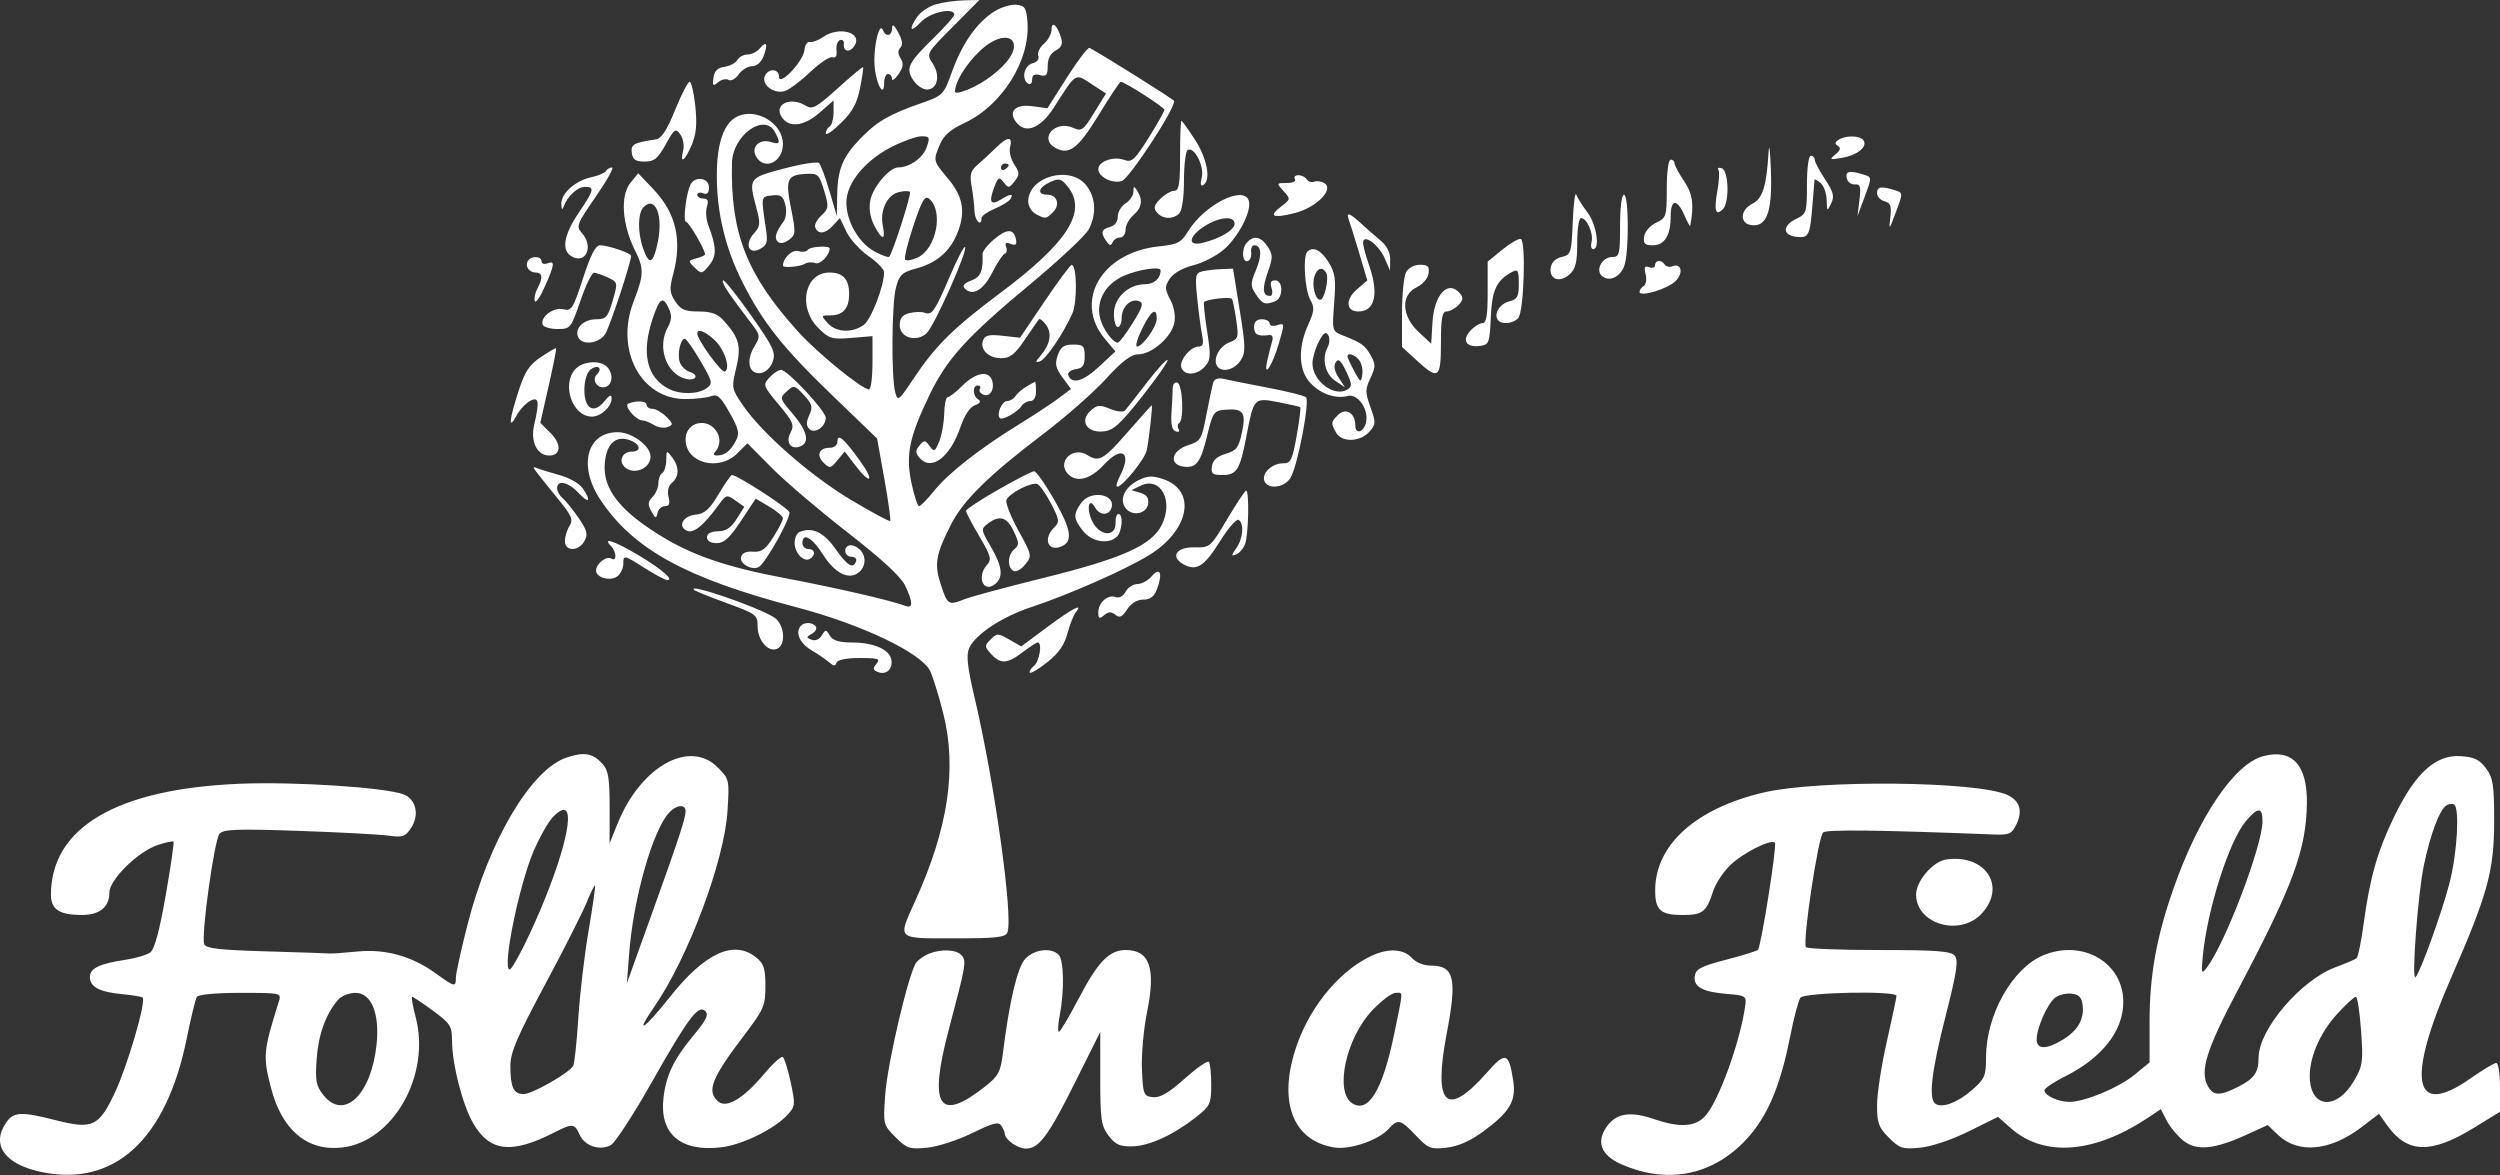 <svg width="600" height="282" viewBox="0 0 600 282" fill="none" xmlns="http://www.w3.org/2000/svg">
<rect x="0" y="0" width="600" height="282" fill="#333333" stroke="none"/>
<path fill-rule="evenodd" clip-rule="evenodd" d="M224.624 1.034C222.977 1.511 220.979 2.828 220.186 3.961C217.938 7.17 218.488 8.023 221.033 5.276C223.199 2.939 229.021 1.674 229.021 3.54C229.021 3.944 226.887 6.362 224.279 8.913C217.942 15.108 217.308 16.386 219.164 19.219C219.984 20.469 221.457 21.492 222.439 21.492C224.987 21.492 225.752 18.143 223.863 15.26C222.288 12.856 222.29 12.853 228.667 6.428L235.044 0L231.332 0.084C229.29 0.131 226.272 0.558 224.624 1.034ZM238.708 2.704C234.554 5.269 230.979 10.318 228.535 17.071C226.447 22.838 226.375 22.913 220.949 24.815C213.302 27.497 210.389 29.205 206.416 33.33C202.215 37.692 201.009 40.694 200.916 47.017L200.844 51.862L199.076 45.864C198.104 42.565 196.978 39.538 196.578 39.138C196.176 38.738 192.378 39.331 188.138 40.456C179.626 42.716 179.618 42.727 181.546 49.938C182.534 53.628 182.465 54.333 180.966 55.991C178.634 58.567 179.647 61.225 182.398 59.752C184.117 58.831 184.313 58.142 183.806 54.805C182.629 47.048 182.598 47.21 185.302 46.898C187.393 46.657 187.952 47.052 188.477 49.145C188.846 50.613 188.66 52.314 188.037 53.175C186.138 55.801 185.766 57.105 186.663 58.003C187.207 58.547 188.21 58.386 189.316 57.578C190.982 56.36 191.016 55.888 189.85 50.028C188.445 42.958 188.886 41.961 193.519 41.732C196.32 41.594 196.623 41.88 197.787 45.756C198.948 49.622 198.902 50.056 197.16 51.679C196.126 52.643 195.434 53.892 195.623 54.456C196.235 56.294 197.979 56.209 199.8 54.255L201.582 52.343L203.137 55.604C203.992 57.397 206.366 60.023 208.411 61.438C210.456 62.852 212.146 64.576 212.165 65.268C212.256 68.488 209.079 76.743 207.257 78.019C204.456 79.981 200.658 79.778 198.651 77.56C197.004 75.74 197.019 75.691 199.254 75.691C202.336 75.691 203.791 74.043 203.791 70.551C203.791 67.003 202.33 65.412 199.076 65.412C193.107 65.412 191.403 73.726 196.355 78.678C198.978 81.301 199.596 81.489 204.298 81.1L209.397 80.676V87.061C209.397 90.572 209.019 93.446 208.555 93.446C206.88 93.446 196.23 84.775 191.541 79.592C179.199 65.953 175.266 55.916 175.674 39.086C175.835 32.433 183.472 26.98 186.003 31.71C187.397 34.315 187.213 34.778 185.057 34.094C182.33 33.228 180.201 35.206 181.416 37.476C183.327 41.046 187.905 38.991 187.905 34.565C187.905 29.649 181.645 25.82 177.041 27.917C173.737 29.423 172.017 34.346 172.033 42.254C172.051 51.144 174.11 59.655 178.203 67.748C183.106 77.446 187.853 83.423 199.773 94.911L210.506 105.253L212.249 114.962C213.208 120.302 213.832 124.831 213.636 125.027C213.44 125.224 209.176 122.929 204.161 119.928C194.461 114.123 182.978 104.072 178.331 97.318C175.578 93.318 175.54 93.106 176.682 88.344C177.954 83.044 177.417 81.042 173.609 76.859C172.189 75.301 170.652 74.757 167.673 74.757C164.374 74.757 163.366 74.32 162.06 72.327C160.693 70.24 160.623 69.315 161.571 65.773C163.761 57.585 162.244 51.115 156.788 45.386L153.169 41.583L151.284 43.909C148.837 46.926 149.296 53.866 152.345 59.971C154.606 64.498 154.574 65.843 152.045 72.42C147.579 84.04 153.818 95.772 164.467 95.779C166.822 95.781 169.59 95.471 170.62 95.091C172.179 94.516 172.929 95.178 175.102 99.043C177.331 103.007 177.548 103.997 176.594 105.808C175.313 108.241 173.972 109.297 172.139 109.317C171.123 109.329 171.09 109.049 171.982 107.975C172.601 107.228 172.835 105.756 172.5 104.703C171.012 100.012 164.543 100.669 164.543 105.51C164.543 111.141 172.518 113.25 176.972 108.796L179.376 106.392L185.276 112.333C188.521 115.601 196.697 122.566 203.447 127.811C211.599 134.147 216.225 138.417 217.23 140.535C219.147 144.573 219.159 146.135 217.266 145.409C213.915 144.123 200.637 141.061 188.372 138.746C174.103 136.052 165.93 133.227 158.002 128.248C147.783 121.832 144.083 116.426 145.335 109.749C146.029 106.048 148.215 104.536 151.227 105.674C153.785 106.64 154.001 108.397 151.561 108.397C149.425 108.397 148.4 110.569 149.852 112.021C151.983 114.151 156.133 112.532 156.133 109.57C156.133 107.028 151.668 103.725 148.233 103.725C140.805 103.725 138.715 111.828 144.061 119.899C151.966 131.832 164.584 138.755 191.175 145.748C206.776 149.851 221.092 156.672 223.219 161.013C223.882 162.368 225.305 166.955 226.379 171.205C229.716 184.4 227.577 198.752 219.677 216.175C215.394 225.622 214.961 225.204 229.05 225.204C239.184 225.204 241.321 224.961 241.783 223.756C243.198 220.071 238.747 188.112 234 167.868C232.146 159.961 231.841 157.228 232.622 155.513C234.122 152.221 240.516 148.012 247.541 145.691C256.366 142.776 269.729 136.901 275.576 133.364C285.502 127.36 287.343 117.687 279.079 114.96C276.468 114.098 275.329 114.17 273.064 115.342C269.821 117.018 268.541 120.023 270.212 122.036C271.858 124.02 275.216 123.307 275.559 120.9C275.758 119.507 275.205 118.73 273.69 118.279L271.539 117.639L273.721 116.577C278.491 114.258 281.705 120.096 278.858 125.911C276.428 130.877 269.519 133.974 250.165 138.771C241.362 140.953 232.976 143.212 231.53 143.79C227.633 145.346 227.43 145.226 225.826 140.395C224.161 135.384 224.557 133.072 228.348 125.676C231.24 120.033 237.528 113.888 250.31 104.211C255.594 100.21 262.372 94.26 265.371 90.986C269.345 86.649 271.471 85.035 273.212 85.035C276.381 85.035 281.065 80.986 281.808 77.603C282.187 75.88 281.849 73.821 280.881 71.95C279.521 69.319 279.509 68.781 280.761 66.869C281.609 65.574 283.836 64.309 286.405 63.662C288.738 63.075 292.057 61.356 293.779 59.843C297.389 56.674 300.555 50.349 299.677 48.061C298.298 44.465 289.061 49.173 285.182 55.449C283.442 58.264 282.67 58.666 278.101 59.137C264.367 60.555 257.567 72.296 265.215 81.386L267.695 84.334L263.746 88.017C259.946 91.562 257.145 92.32 256.377 90.013C256.176 89.411 256.983 88.78 258.168 88.612C259.874 88.37 260.325 87.719 260.325 85.503C260.325 83.016 260.011 82.699 257.544 82.699C255.354 82.699 254.572 83.244 253.862 85.264C253.128 87.348 253.343 88.349 255.003 90.594L257.045 93.358L254.013 95.62C252.345 96.865 248.037 99.7 244.439 101.92C235.046 107.717 227.6 113.556 224.193 117.796C222.565 119.822 220.94 121.479 220.582 121.479C220.224 121.479 219.398 118.962 218.745 115.886C217.326 109.203 218.206 104.923 223.072 94.821C227.278 86.089 232.021 80.868 247.229 68.227C254.232 62.407 260.568 56.469 261.311 55.033C263.211 51.36 262.989 47.392 260.724 44.513C256.828 39.559 246.776 42.35 246.776 48.385C246.776 49.491 247.589 50.83 248.583 51.362C250.915 52.61 251.049 52.596 252.743 50.901C254.518 49.126 253.715 46.723 251.348 46.723C248.79 46.723 249.176 44.997 252.024 43.7C254.184 42.716 254.677 42.84 256.23 44.758C261.047 50.706 256.338 58.148 240.052 70.32C228.645 78.846 224.488 82.975 219.021 91.207C215.75 96.135 215.462 96.348 214.881 94.273C213.875 90.686 213.993 72.735 215.046 68.942C215.886 65.916 216.523 65.329 219.946 64.421C224.604 63.184 227.844 60.471 229.609 56.331C231.818 51.147 231.249 47.329 227.619 42.985C223.896 38.529 223.918 38.618 225.596 34.625C226.488 32.505 228.166 31.044 231.473 29.513C240.445 25.357 247.253 14.516 246.598 5.429C246.346 1.916 246.01 1.369 243.972 1.148C242.687 1.01 240.319 1.71 238.708 2.704ZM214.107 6.775C214.064 8.656 212.567 8.976 211.923 7.242C211.121 5.083 209.685 10.671 209.868 15.231C210.051 19.771 212.201 23.992 212.201 19.811C212.201 18.68 212.621 17.755 213.135 17.755C213.649 17.755 214.07 18.269 214.07 18.898C214.07 19.526 214.765 19.046 215.615 17.833C216.789 16.157 216.918 15.237 216.15 14.008C215.463 12.909 215.444 12.082 216.089 11.437C216.735 10.791 216.575 9.626 215.593 7.812C214.584 5.951 214.133 5.636 214.107 6.775ZM252.382 7.081C252.382 8.098 251.55 9.642 250.533 10.513C249.515 11.383 248.909 12.683 249.184 13.401C249.486 14.19 248.924 14.905 247.763 15.208C245.755 15.733 245.085 19.046 246.776 20.091C247.29 20.409 247.71 19.964 247.71 19.102C247.71 17.997 248.26 17.68 249.579 18.026C251.127 18.43 251.448 18.054 251.448 15.832C251.448 14.083 252.115 12.791 253.362 12.124C254.769 11.371 255.112 10.557 254.659 9.054C253.759 6.071 252.382 4.878 252.382 7.081ZM197.508 8.894C196.394 9.674 194.985 10.2 194.377 10.062C193.769 9.925 193.183 10.786 193.075 11.979C192.83 14.693 186.97 20.894 186.97 18.438C186.97 16.381 184.301 16.318 183.519 18.357C182.745 20.375 185.81 22.613 188.324 21.864C189.378 21.55 192.133 19.497 194.446 17.3C196.759 15.102 199.178 13.5 199.822 13.739C200.577 14.02 200.909 13.436 200.756 12.097C200.627 10.953 201.002 9.845 201.592 9.635C202.181 9.425 202.602 9.8 202.526 10.467C202.303 12.437 203.969 12.752 205.09 10.954C207.072 7.776 201.331 6.217 197.508 8.894ZM237.661 10.275C234.466 12.219 230.498 17.152 229.504 20.417C228.904 22.388 229.06 22.544 231.031 21.946C234.561 20.874 239.041 17.865 241.558 14.874C245.363 10.352 242.701 7.21 237.661 10.275ZM182.317 11.658C181.666 12.441 180.367 13.082 179.427 13.082C178.487 13.082 177.383 13.673 176.972 14.394C176.561 15.116 175.173 15.851 173.888 16.03C172.236 16.259 171.458 17.024 171.229 18.644C170.949 20.622 171.103 20.771 172.356 19.732C173.154 19.07 174.279 18.82 174.856 19.177C175.434 19.534 176.527 18.94 177.287 17.856C178.045 16.773 179.494 15.886 180.505 15.886C181.633 15.886 182.707 14.932 183.282 13.42C184.398 10.485 183.958 9.681 182.317 11.658ZM256.097 18.547L251.38 25.978L247.693 25.484C243.582 24.932 241.826 26.85 244.022 29.494C246.278 32.213 249.81 30.72 253.008 25.698C258.344 17.32 257.963 17.557 261.948 20.159L265.44 22.439L262.596 27.061C259.999 31.281 259.564 31.598 257.587 30.697C253.226 28.71 249.199 33.305 253.352 35.528C256.633 37.285 258.777 35.629 263.743 27.503C266.391 23.169 268.745 19.624 268.973 19.624C269.888 19.624 279.43 25.741 279.455 26.344C279.469 26.7 277.767 29.726 275.671 33.069C272.326 38.402 271.613 39.052 269.831 38.381C267.287 37.423 263.596 38.728 263.596 40.586C263.596 42.456 266.958 44.164 269.223 43.446C271.088 42.853 282.475 25.359 281.754 24.193C281.447 23.696 265.254 13.54 261.505 11.494C261.125 11.286 258.692 14.461 256.097 18.547ZM201.049 21.192C195.971 25.787 194.954 26.348 193.428 25.396C189.469 22.922 185.253 25.306 187.915 28.513C189.749 30.724 193.179 30.138 196.749 27.002L200.053 24.102V26.947C200.053 28.512 199.632 30.052 199.118 30.37C198.604 30.688 198.184 31.429 198.184 32.016C198.184 32.604 199.817 31.49 201.815 29.54C204.579 26.84 205.674 24.844 206.402 21.174C206.929 18.522 207.257 16.248 207.134 16.121C207.01 15.993 204.272 18.275 201.049 21.192ZM162.021 26.398C160.088 31.175 158.748 33.251 157.473 33.442C152.042 34.256 151.341 34.649 151.634 36.71C151.863 38.318 152.55 38.78 154.713 38.78C157.038 38.78 157.873 38.101 159.765 34.671C161.849 30.894 162.132 30.699 163.267 32.253C163.947 33.182 164.257 34.926 163.955 36.128C163.105 39.511 164.351 38.708 166.001 34.809C167.103 32.202 167.327 29.807 166.873 25.464C166.538 22.252 165.926 19.624 165.513 19.624C165.099 19.624 163.528 22.672 162.021 26.398ZM283.219 37.378C283.219 44.231 282.96 45.788 281.818 45.788C281.047 45.788 279.547 46.657 278.485 47.72C276.949 49.255 276.781 49.926 277.665 50.99C279.019 52.622 281.517 52.724 283.033 51.208C283.698 50.543 284.154 47.338 284.154 43.321C284.154 39.599 284.556 36.306 285.047 36.002C286.589 35.049 289.092 39.93 288.424 42.59C288.03 44.16 288.158 44.8 288.789 44.41C290.687 43.236 289.744 38.08 286.8 33.538C285.171 31.024 283.7 28.968 283.53 28.968C283.359 28.968 283.219 32.753 283.219 37.378ZM214.295 35.105C208.435 38.025 204.092 42.766 203.271 47.14C202.421 51.675 205.591 58.036 209.844 60.327C211.614 61.28 213.216 61.867 213.407 61.633C214.33 60.494 218.806 46.475 218.382 46.051C218.114 45.783 216.895 45.815 215.675 46.121C212.886 46.821 211.139 50.528 211.873 54.194C212.598 57.821 211.714 57.775 209.806 54.085C208.829 52.196 208.499 50.093 208.87 48.116C209.471 44.911 213.456 40.182 215.554 40.182C218.269 40.182 221.503 37.908 222.384 35.38C223.231 32.954 223.123 32.706 221.213 32.706C220.056 32.706 216.942 33.785 214.295 35.105ZM239.122 35.376C237.739 36.733 235.7 38.623 234.592 39.572C232.939 40.988 232.686 41.914 233.188 44.712C233.524 46.589 233.836 49.28 233.88 50.694C233.953 52.999 235.562 54.576 235.562 52.342C235.562 51.835 236.983 50.827 238.719 50.101C240.455 49.376 242.161 48.319 242.512 47.753C243.342 46.409 242.52 46.446 240.264 47.855C237.786 49.403 237.258 48.546 238.562 45.093C239.55 42.472 239.78 42.339 240.881 43.753C242.016 45.209 242.203 45.192 243.5 43.514C244.743 41.906 244.734 41.458 243.416 39.447C242.601 38.204 242.144 36.39 242.399 35.415C243.114 32.677 241.884 32.662 239.122 35.376ZM424.462 36.444C423.978 44.662 423.042 47.666 420.584 48.887C417.638 50.352 417.451 53.618 420.292 54.022C424.034 54.554 425.37 50.874 425.02 40.991C424.849 36.178 424.599 34.131 424.462 36.444ZM441.276 33.538C440.342 34.13 440.295 34.518 441.099 35.015C441.87 35.492 441.695 36.092 440.498 37.068C438.951 38.329 439.086 38.4 442.065 37.891C445.728 37.267 448.225 35.272 447.272 33.73C446.52 32.514 443.067 32.404 441.276 33.538ZM433.667 44.335C433.667 51.005 433.56 51.345 431.097 52.525C427.758 54.126 427.761 56.447 431.103 56.831C434.122 57.178 434.407 56.609 435 49.059C435.243 45.975 435.463 43.295 435.489 43.105C435.514 42.913 436.166 43.279 436.937 43.919C437.708 44.559 438.367 46.398 438.403 48.005C438.462 50.773 438.519 50.817 439.472 48.842C440.301 47.123 440.044 46.099 438.007 43.021C436.648 40.968 435.536 38.858 435.536 38.332C435.536 37.808 435.115 37.378 434.601 37.378C434.062 37.378 433.667 40.32 433.667 44.335ZM400.026 45.27C400.026 51.94 399.92 52.278 397.457 53.456C396.006 54.148 394.757 55.596 394.588 56.777C394.347 58.474 394.739 58.871 396.658 58.871C399.502 58.871 400.961 56.516 400.961 51.924C400.961 47.767 402.501 47.628 404.24 51.629C404.966 53.3 405.6 54.455 405.65 54.199C406.616 49.207 406.248 46.513 404.182 43.468C402.924 41.615 401.895 39.697 401.895 39.206C401.895 38.715 401.475 38.313 400.961 38.313C400.422 38.313 400.026 41.254 400.026 45.27ZM240.234 40.237C240.234 40.781 240.655 40.967 241.169 40.649C241.683 40.331 242.103 39.886 242.103 39.659C242.103 39.432 241.683 39.247 241.169 39.247C240.655 39.247 240.234 39.693 240.234 40.237ZM145.432 41.044C145.139 41.519 143.537 42.194 141.873 42.547C138.064 43.352 134.618 46.454 134.715 48.988C134.766 50.34 134.945 50.503 135.303 49.526C136.21 47.062 138.615 44.854 140.392 44.854C142.772 44.854 142.595 45.57 138.846 51.137C135.216 56.528 134.675 60.192 137.301 61.597C140.697 63.415 142.498 59.07 139.651 55.925C138.216 54.339 138.424 53.797 142.978 47.208C145.65 43.343 147.414 40.182 146.9 40.182C146.385 40.182 145.724 40.569 145.432 41.044ZM412.428 40.769C412.71 41.226 412.596 43.485 412.174 45.788C411.308 50.524 411.737 51.966 413.489 50.214C415.114 48.589 414.898 40.933 413.213 40.371C412.499 40.134 412.145 40.312 412.428 40.769ZM443.212 42.751C443.398 43.65 444.267 44.329 445.144 44.258C446.478 44.15 446.661 44.76 446.268 47.995L445.799 51.862L447.534 47.19C449.266 42.529 449.265 42.516 447.309 41.91C443.88 40.848 442.862 41.057 443.212 42.751ZM310.786 42.985C311.117 43.52 310.28 43.919 308.827 43.919C306.319 43.919 306.311 43.941 308.047 45.86C309.774 47.767 309.765 47.829 307.505 49.534C304.319 51.937 305.411 52.477 310.746 51.134C315.899 49.836 320.258 45.443 317.862 43.961C317.147 43.52 316.041 43.358 315.404 43.603C314.767 43.846 313.968 43.598 313.628 43.048C313.289 42.5 312.381 42.05 311.61 42.05C310.839 42.05 310.468 42.471 310.786 42.985ZM165.822 44.118C164.739 45.871 163.81 53.264 164.672 53.264C165.33 53.264 169.216 59.932 169.216 61.061C169.216 61.278 168.272 61.703 167.119 62.005C165.098 62.533 165.083 62.613 166.711 64.216C168.334 65.812 168.475 65.79 170.204 63.68C172.043 61.438 171.998 59.357 169.989 54.034C169.471 52.658 169.323 50.661 169.661 49.595C170.104 48.197 169.868 47.657 168.811 47.657C168.006 47.657 167.347 47.25 167.347 46.752C167.347 46.255 167.978 46.089 168.749 46.385C169.721 46.758 170.15 46.32 170.15 44.954C170.15 42.764 167.031 42.163 165.822 44.118ZM272.02 46.014C272.012 46.909 271.165 48.166 270.137 48.809C269.109 49.45 268.268 50.877 268.268 51.978C268.268 53.195 267.535 54.172 266.399 54.469C264.305 55.017 264.094 55.878 265.55 57.936C266.296 58.991 266.659 59.049 267.015 58.17C267.276 57.528 268.085 57.002 268.813 57.002C269.542 57.002 270.137 56.157 270.137 55.124C270.137 54.091 270.978 52.526 272.006 51.645C274.043 49.901 274.351 47.971 272.94 45.788C272.166 44.589 272.032 44.621 272.02 46.014ZM450.487 46.343C450.487 47.162 451.295 48.043 452.283 48.302C453.743 48.683 454.002 49.408 453.674 52.186C453.297 55.376 453.385 55.293 455.008 50.928C456.741 46.266 456.741 46.255 454.785 45.648C451.49 44.627 450.487 44.789 450.487 46.343ZM377.461 53.225C377.147 60.77 377.027 61.153 374.796 61.673C373.318 62.018 372.351 62.977 372.161 64.286C371.759 67.062 374.366 67.959 376.7 65.847C378.155 64.531 378.534 62.964 378.534 58.259C378.534 54.997 378.939 52.33 379.436 52.33C380.833 52.33 382.493 56.055 381.976 58.032C381.721 59.007 381.893 59.805 382.36 59.805C384.066 59.805 383.154 53.839 381.016 51.016C379.81 49.425 378.592 47.494 378.308 46.723C378.024 45.952 377.642 48.878 377.461 53.225ZM219.203 54.218C217.815 58.384 216.932 62.044 217.24 62.352C217.548 62.66 218.875 62.423 220.188 61.824C224.729 59.755 226.529 50.63 222.977 47.682C221.972 46.848 221.228 48.139 219.203 54.218ZM388.813 54.199C388.813 61.007 388.649 61.674 386.977 61.674C384.503 61.674 382.799 64.845 384.509 66.264C386.251 67.71 388.784 66.545 389.819 63.822C390.991 60.738 390.933 46.723 389.747 46.723C389.203 46.723 388.813 49.837 388.813 54.199ZM154.463 49.702C153.052 51.112 153.002 55.782 154.356 59.666C155.773 63.729 156.758 63.352 157.828 58.336C159.226 51.778 157.308 46.856 154.463 49.702ZM323.693 52.677C323.964 53.383 325.079 56.961 326.172 60.629L328.157 67.298L325.623 69.479C322.84 71.871 323.04 74.757 325.989 74.757C330.027 74.757 330.995 70.501 328.541 63.543C327.77 61.358 327.139 58.977 327.139 58.253C327.139 55.979 330.878 58.67 332.318 61.981L333.607 64.945L333.644 62.304C333.668 60.562 332.845 58.973 331.223 57.632C329.872 56.514 327.75 54.654 326.508 53.498C323.932 51.098 322.98 50.821 323.693 52.677ZM289.06 54.306C285.213 56.77 284.931 59.168 288.593 58.29C292.762 57.291 296.302 55.186 296.302 53.707C296.302 51.717 292.628 52.02 289.06 54.306ZM238.586 57.427C237.037 58.731 235.788 60.325 235.813 60.969C235.968 65.101 235.383 66.46 233.074 67.339C231.326 68.003 230.88 68.579 231.573 69.272C233.437 71.136 236.031 69.612 238.148 65.412C239.312 63.099 240.656 61.074 241.132 60.913C241.608 60.751 241.765 60.011 241.479 59.267C241.106 58.295 241.411 58.088 242.561 58.53C243.761 58.989 244.08 58.719 243.833 57.449C243.327 54.838 241.672 54.83 238.586 57.427ZM299.143 58.359C297.849 59.917 298.202 63.309 299.585 62.609C300.092 62.352 300.407 61.406 300.284 60.506C300.162 59.607 300.49 58.871 301.014 58.871C302.756 58.871 302.919 61.264 301.421 64.849C300.073 68.075 300.072 68.593 301.413 70.64C302.962 73.004 303.627 73.246 306.037 72.32C307.994 71.57 308.005 67.281 306.051 67.281C305.011 67.281 304.759 67.824 305.179 69.15C305.505 70.178 305.348 71.019 304.83 71.019C303.033 71.019 302.863 69.328 304.261 65.363C305.518 61.801 305.516 61.146 304.233 59.19C302.595 56.69 300.774 56.393 299.143 58.359ZM360.546 59.929L357.041 62.79V70.175C357.041 75.738 356.731 77.56 355.785 77.56C355.093 77.56 353.758 78.411 352.817 79.451C350.753 81.732 351.972 83.482 355.299 83.012C357.349 82.722 357.529 82.228 357.79 76.18C358.074 69.583 359.147 67.286 362.872 65.292C364.312 64.521 364.517 64.867 364.517 68.081C364.517 71.171 364.164 71.839 362.284 72.311C359.993 72.886 358.495 75.196 359.43 76.71C360.218 77.985 363.21 77.733 364.407 76.291C365.748 74.676 366.264 57.741 364.984 57.352C364.47 57.196 362.473 58.356 360.546 59.929ZM139.914 66.816C137.526 74.149 137.161 74.721 135.184 74.225C132.864 73.643 129.622 76.053 130.239 77.902C130.433 78.485 132.028 78.962 133.784 78.962C136.912 78.962 137.025 78.821 139.299 72.187C140.577 68.461 142.048 65.431 142.57 65.454C143.091 65.477 144.599 66.002 145.922 66.622C148.301 67.737 148.312 67.792 147.036 72.187C145.891 76.127 145.451 76.625 143.111 76.625C140.111 76.625 137.909 78.724 138.712 80.818C139.545 82.989 143.742 82.549 145.273 80.13C146.373 78.392 151.461 62.989 151.461 61.397C151.461 60.75 145.939 58.871 144.039 58.871C142.936 58.871 141.771 61.115 139.914 66.816ZM193.895 59.942C193.598 60.422 192.574 60.568 191.621 60.266C190.163 59.803 187.905 61.926 187.905 63.759C187.905 64.374 192.089 64.011 193.194 63.3C193.79 62.916 194.914 62.847 195.692 63.145C196.833 63.583 199.121 61.237 199.117 59.633C199.116 58.887 194.373 59.167 193.895 59.942ZM228.055 66.092C224.347 74.765 223.685 75.737 221.942 75.068C221.208 74.785 219.557 74.818 218.273 75.141C216.574 75.567 215.939 76.353 215.939 78.027C215.939 81.032 219.891 82.239 222.375 79.99C224.191 78.348 232.36 60.029 231.611 59.281C231.363 59.032 229.763 62.097 228.055 66.092ZM313.745 60.428C312.654 61.519 313.141 69.531 314.441 71.877C315.522 73.829 315.456 74.658 313.96 77.951C311.464 83.448 311.652 88.857 314.444 91.87C316.915 94.536 320.512 95.799 323.447 95.032C325.748 94.43 328.364 97.943 327.912 101.028C327.525 103.663 325.27 104.535 325.27 102.048C325.27 99.141 322.973 97.745 321.164 99.554C319.392 101.326 319.377 101.444 320.63 103.786C321.928 106.211 326.354 106.141 328.598 103.66C330.235 101.853 330.255 101.467 328.914 97.739C327.627 94.158 327.627 93.445 328.912 90.729C330.176 88.061 330.183 87.422 328.975 85.295C327.584 82.845 326.8 82.284 322.243 80.487C319.705 79.487 319.687 79.418 320.204 72.678C320.65 66.864 320.448 65.439 318.806 62.842C316.981 59.955 315.111 59.062 313.745 60.428ZM126.698 62.609C125.916 63.874 126.971 65.412 128.622 65.412C130.22 65.412 130.339 66.712 128.973 69.263C128.426 70.286 128.147 71.624 128.355 72.238C128.561 72.852 129.641 71.304 130.752 68.797C133.142 63.405 133.244 62.486 131.37 63.205C130.599 63.501 129.969 63.278 129.969 62.709C129.969 61.419 127.48 61.343 126.698 62.609ZM397.223 63.643C397.223 64.212 396.587 64.434 395.81 64.135C394.714 63.714 394.521 64.089 394.951 65.802C395.256 67.017 395.051 68.292 394.495 68.636C393.939 68.979 393.485 69.611 393.485 70.041C393.485 71.391 400.222 69.37 402.149 67.442C404.087 65.504 403.545 63.068 401.364 63.906C400.661 64.176 399.838 63.993 399.534 63.502C398.778 62.279 397.223 62.374 397.223 63.643ZM250.696 72.334L244.803 81.057L240.666 80.59C237.407 80.223 236.405 80.449 235.942 81.657C235.096 83.861 237.229 85.97 240.304 85.97C242.415 85.97 243.554 85.074 245.948 81.531C247.598 79.091 249.124 76.883 249.34 76.627C249.556 76.37 250.33 76.98 251.061 77.979C252.534 79.993 252.04 82.689 249.702 85.406C248.458 86.852 248.431 87.096 249.559 86.736C250.995 86.277 255.194 80.087 257.368 75.224C258.589 72.492 258.454 63.506 257.194 63.578C256.86 63.596 253.936 67.537 250.696 72.334ZM337.451 65.35C336.919 66.344 336.483 70.781 336.483 75.21V83.262L339.988 86.48C345.241 91.306 345.828 90.879 345.828 82.232C345.828 76.376 346.118 74.757 347.163 74.757C347.897 74.757 349.173 74.081 349.998 73.256C351.157 72.097 351.252 71.458 350.418 70.452C347.574 67.025 344.178 70.616 343.782 77.471L343.492 82.499L340.455 79.655C336.365 75.824 336.145 70.794 339.988 68.958C341.438 68.266 342.687 66.818 342.856 65.637C343.097 63.94 342.705 63.543 340.787 63.543C339.402 63.543 338.017 64.293 337.451 65.35ZM269.599 66.248C265.226 68.235 263.006 72.27 264.03 76.374C264.675 78.96 267.046 82.232 268.274 82.232C268.631 82.232 270.24 80.114 271.85 77.524C274.236 73.686 274.519 72.718 273.38 72.28C271.413 71.526 269.203 73.639 269.203 76.272C269.203 77.494 268.782 78.494 268.268 78.494C267.754 78.494 267.334 77.053 267.334 75.292C267.334 71.488 270.803 68.215 274.835 68.215C276.999 68.215 278.547 66.819 278.547 64.868C278.547 63.848 273.001 64.703 269.599 66.248ZM288.473 65.145C286.9 65.548 286.782 66.22 287.334 71.605C287.672 74.91 288.199 78.863 288.505 80.39C288.919 82.462 288.711 83.167 287.686 83.167C285.684 83.167 282.902 86.597 283.544 88.272C284.299 90.238 287.267 90.078 289.177 87.968C290.566 86.433 290.629 85.432 289.705 79.485C289.131 75.777 288.802 72.625 288.977 72.482C289.845 71.768 295.345 71.167 295.679 71.75C295.891 72.118 296.353 74.418 296.707 76.86C297.307 80.997 297.193 81.36 295.037 82.18C292.659 83.084 291.058 86.157 292.091 87.831C293.133 89.516 296.223 88.827 297.696 86.58C298.993 84.6 298.977 83.42 297.532 74.432L295.93 64.478L293.079 64.586C291.511 64.646 289.438 64.897 288.473 65.145ZM315.458 66.346C314.784 68.469 315.649 71.953 316.849 71.953C317.888 71.953 319.043 66.676 318.276 65.434C317.337 63.917 316.103 64.317 315.458 66.346ZM174.929 70.318C176.086 71.988 178.285 74.971 179.814 76.948C182.552 80.485 182.571 80.584 180.986 83.267C178.949 86.716 179.775 89.934 182.593 89.528C183.769 89.359 184.953 88.222 185.46 86.774C186.221 84.602 185.606 83.287 180.34 75.809C177.048 71.135 174.011 67.305 173.591 67.297C173.17 67.287 173.773 68.648 174.929 70.318ZM156.688 76.325C153.843 84.677 155.176 90.608 160.51 93.336C163.245 94.734 167.546 94.657 169.576 93.173C171.122 92.042 171.03 91.628 168.119 86.65C166.41 83.726 164.724 81.327 164.372 81.316C163.321 81.285 162.507 84.904 163.127 86.857C163.445 87.859 164.53 88.94 165.54 89.26C167.935 90.02 166.986 91.552 164.52 90.907C159.87 89.691 157.657 83.259 160.268 78.546C161.207 76.853 161.279 75.703 160.552 74.107C159.127 70.978 158.36 71.419 156.688 76.325ZM274.073 78.962C272.95 81.274 272.414 83.167 272.884 83.167C274.243 83.167 277.613 78.415 277.613 76.499C277.613 73.573 276.221 74.541 274.073 78.962ZM300.974 78.494C300.974 80.291 301.885 80.779 304.561 80.415C305.358 80.305 305.628 80.858 305.305 81.939C305.028 82.871 304.517 84.895 304.168 86.437C303.106 91.144 305.315 87.926 306.928 82.413C308.342 77.585 308.332 77.471 306.546 78.038C305.505 78.368 304.712 78.189 304.712 77.623C304.712 77.074 303.871 76.625 302.843 76.625C301.597 76.625 300.974 77.249 300.974 78.494ZM167.347 80.047C167.347 81.556 173.229 89.648 173.986 89.18C175.386 88.314 173.853 83.772 171.407 81.531C169.162 79.475 167.347 78.812 167.347 80.047ZM316.487 82.05C315.664 83.64 314.991 85.968 314.991 87.222C314.991 91.456 320.286 95.413 323.366 93.479C324.551 92.736 324.511 92.154 323.064 89.119C321.784 86.434 321.2 85.929 320.568 86.952C320.034 87.816 320.283 89.114 321.275 90.626L322.808 92.965L320.534 91.465C318.043 89.819 317.155 86.106 318.606 83.397C319.118 82.439 319.187 81.103 318.758 80.41C318.183 79.48 317.596 79.903 316.487 82.05ZM129.786 85.707C127.006 87.573 125.959 89.183 124.413 93.967C122.179 100.881 121.977 103.411 123.95 99.777C124.709 98.376 126.164 96.784 127.183 96.24C129.328 95.092 129.529 96.26 128.188 102.038C127.268 105.995 128.916 109.331 131.791 109.331C134.656 109.331 134.833 106.636 132.146 103.949L129.671 101.473L131.68 92.622C132.784 87.755 133.588 83.686 133.463 83.582C133.34 83.477 131.685 84.434 129.786 85.707ZM323.401 85.549C323.401 85.832 324.125 87.408 325.009 89.054C326.53 91.88 326.636 91.926 326.95 89.89C327.133 88.705 326.778 87.129 326.161 86.386C325.055 85.053 323.401 84.552 323.401 85.549ZM275.265 91.8C272.786 95.018 270.431 98.026 270.032 98.486C269.612 98.97 268.094 98.82 266.427 98.129C263.927 97.094 263.309 97.153 261.733 98.579C259.039 101.017 260.833 103.934 264.785 103.545C267.223 103.306 268.812 101.873 274.193 95.051C277.754 90.537 280.466 86.643 280.22 86.397C279.974 86.151 277.744 88.583 275.265 91.8ZM138.056 88.614C134.705 92.316 137.398 99.987 142.05 99.987C144.213 99.987 146.789 97.609 146.789 95.612C146.789 94.566 146.318 94.754 145.066 96.301C142.523 99.441 140.248 98.16 140.248 93.59C140.248 91.457 140.84 89.444 141.672 88.755C143.385 87.333 144.788 88.344 143.244 89.888C141.85 91.282 143.558 93.551 145.455 92.823C147.08 92.199 147.197 89.555 145.667 88.026C143.992 86.35 139.812 86.673 138.056 88.614ZM184.664 90.609C183.056 92.386 183.127 92.593 186.91 97.111C190.32 101.184 190.679 102.032 189.741 103.785C188.478 106.147 189.765 108.024 192.047 107.148C194.398 106.247 193.752 103.408 190.27 99.339C187.098 95.634 187.067 95.517 188.82 93.931C190.533 92.381 190.713 92.42 192.941 94.824C194.934 96.974 195.12 97.668 194.229 99.622C193.461 101.308 193.465 102.183 194.245 102.963C195.514 104.232 198.184 102.416 198.184 100.284C198.184 98.626 188.993 88.773 187.447 88.773C186.83 88.773 185.578 89.599 184.664 90.609ZM231.034 92.511C229.492 94.053 227.883 95.314 227.458 95.314C227.032 95.314 226.649 97.101 226.606 99.286C226.563 101.471 226.024 104.476 225.409 105.965C224.386 108.44 224.187 108.533 223.102 107.049C222.021 105.57 221.803 105.558 220.681 106.911C219.694 108.101 219.68 108.676 220.611 109.799C223.453 113.223 228.005 109.842 230.531 102.429C231.465 99.688 232.786 97.702 233.965 97.266C235.248 96.791 235.52 96.333 234.787 95.881C233.423 95.037 233.345 92.511 234.683 92.511C235.227 92.511 235.44 92.888 235.156 93.347C234.871 93.808 235.283 94.431 236.07 94.733C237.697 95.358 238.843 93.235 238.027 91.109C237.165 88.862 234.06 89.484 231.034 92.511ZM291.217 91.711C290.982 92.408 290.236 95.869 289.562 99.401C288.393 105.527 288.185 105.872 285.077 106.877C281.137 108.149 280.454 111.475 284.028 111.981C287.117 112.417 288.151 111.047 289.761 104.387C291.067 98.978 291.352 98.568 293.966 98.341C298.381 97.958 299.106 98.921 298.068 103.789C297.288 107.444 296.748 108.153 294.163 108.915C292.106 109.521 291.069 110.46 290.863 111.901C290.61 113.685 290.994 114.004 293.4 114.004C296.828 114.004 297.601 112.747 299.146 104.659C300.905 95.459 300.959 95.401 306.779 96.515C309.496 97.035 311.869 97.582 312.049 97.729C312.231 97.877 311.848 100.968 311.199 104.599C310.146 110.491 309.792 111.2 307.899 111.2C305.264 111.2 302.745 113.596 303.449 115.432C304.263 117.552 308.231 117.091 309.709 114.704C311.408 111.965 314.427 96.222 313.427 95.329C313.002 94.951 308.87 93.921 304.245 93.041C299.619 92.161 294.893 91.217 293.74 90.942C292.446 90.635 291.483 90.928 291.217 91.711ZM246.308 92.8C245.28 93.412 244.103 94.439 243.692 95.081C243.281 95.724 242.384 96.249 241.699 96.249C240.45 96.249 239.092 99.467 239.97 100.345C240.582 100.958 244.232 98.908 245.187 97.417C245.598 96.775 246.544 96.249 247.29 96.249C248.112 96.249 248.645 95.33 248.645 93.913C248.645 92.628 248.539 91.601 248.411 91.632C248.283 91.662 247.336 92.188 246.308 92.8ZM281.447 93.152C281.441 94.085 281.312 96.701 281.16 98.968C280.966 101.844 281.276 103.222 282.181 103.528C282.929 103.781 283.219 103.546 282.867 102.976C282.53 102.43 282.596 101.773 283.015 101.515C284.217 100.772 283.828 92.248 282.572 91.828C281.959 91.624 281.453 92.22 281.447 93.152ZM150.819 96.848C149.586 97.351 152.617 100.921 154.278 100.921C154.798 100.921 156.003 101.408 156.957 102.003C157.91 102.599 159.385 102.818 160.236 102.492C161.624 101.959 161.59 101.705 159.893 100.008C158.853 98.968 157.372 98.118 156.601 98.118C155.83 98.118 155.199 97.697 155.199 97.183C155.199 96.226 152.799 96.041 150.819 96.848ZM270.604 103.748C264.767 110.425 263.777 110.979 260.904 109.184C257.595 107.118 253.727 110.654 256.13 113.549C258.136 115.965 261.605 115.175 264.933 111.543C269.27 106.808 271.754 108.546 268.785 114.237C268.048 115.651 267.763 116.807 268.151 116.807C269.41 116.807 274.81 110.131 275.223 108.066C275.787 105.24 276.687 97.168 276.427 97.26C276.308 97.302 273.688 100.221 270.604 103.748ZM200.987 105.947C200.987 106.824 200.224 107.462 199.173 107.462C196.579 107.462 195.83 109.251 197.666 111.056C199.13 112.495 199.358 112.456 200.983 110.476L202.726 108.351L205.238 111.644C208.942 116.501 210.028 115.655 206.463 110.691C202.566 105.265 200.987 103.897 200.987 105.947ZM159.901 110.444C159.884 111.827 159.451 113.219 158.937 113.536C158.423 113.854 158.002 114.961 158.002 115.994C158.002 117.028 157.372 118.505 156.602 119.275C155.467 120.41 155.416 121.06 156.328 122.712C157.312 124.494 157.497 124.544 157.797 123.115C157.985 122.215 158.784 121.479 159.574 121.479C160.619 121.479 160.856 120.875 160.449 119.25C160.095 117.84 160.401 116.597 161.282 115.865C163.05 114.398 163.058 112.065 161.303 109.743C159.986 108.004 159.929 108.032 159.901 110.444ZM129.009 113.618C129.767 114.601 132.049 117.445 134.081 119.938C137.228 123.799 137.613 124.732 136.676 126.233C136.071 127.202 135.575 128.842 135.575 129.876C135.575 132.414 138.921 132.369 140.289 129.813C141.15 128.204 140.894 127.238 138.808 124.227C137.42 122.225 135.704 120.106 134.996 119.517C134.287 118.928 133.706 117.868 133.706 117.16C133.706 115.065 136.428 115.688 138.891 118.345C141.397 121.05 141.999 120.258 139.81 117.133C139.056 116.057 136.638 114.677 134.437 114.069C132.237 113.461 129.805 112.708 129.034 112.397C127.796 111.896 127.793 112.038 129.009 113.618ZM239.541 117.534C235.306 119.961 231.836 122.243 231.832 122.605C231.828 122.968 233.262 125.701 235.019 128.679C237.813 133.415 238.048 134.279 236.888 135.57C234.291 138.458 236.042 142.484 238.874 140.135C240.863 138.483 240.548 135.898 237.782 131.178C235.41 127.13 235.387 126.951 237.082 125.668C239.888 123.544 241.65 124.058 243.282 127.48C244.608 130.26 244.63 130.825 243.455 131.799C241.83 133.148 241.682 136.06 243.189 136.991C243.805 137.372 245.025 136.735 246.009 135.52C247.723 133.405 247.703 133.302 244.405 127.303C242.569 123.961 241.277 120.675 241.536 120C242.151 118.399 247.566 115.611 248.962 116.176C249.558 116.418 251.04 118.533 252.257 120.876C254.291 124.797 254.348 125.254 252.958 126.644C250.326 129.276 251.454 132.414 254.599 131.208C257.561 130.071 257.187 127.258 253.13 120.139C250.92 116.261 248.691 113.096 248.177 113.106C247.663 113.115 243.777 115.108 239.541 117.534ZM172.446 118.625C170.246 122.302 169.112 123.303 166.887 123.53C163.808 123.844 162.544 126.478 165.016 127.426C166.557 128.018 168.975 125.988 172.486 121.156C174.275 118.695 174.447 118.65 176.498 120.113L178.641 121.642L176.794 124.558C175.457 126.67 174.223 127.485 172.315 127.514C170.616 127.539 169.683 128.05 169.683 128.955C169.683 129.823 170.562 130.357 171.994 130.357C173.769 130.357 175.122 129.121 177.837 125.017L181.37 119.678L184.638 121.605C186.435 122.665 187.905 123.92 187.905 124.394C187.905 124.867 186.864 126.904 185.591 128.918C183.738 131.855 182.77 132.548 180.723 132.405C178.994 132.283 178.061 132.729 177.843 133.781C177.516 135.354 180.612 137.005 182.13 136.067C183.849 135.005 189.909 124.114 189.449 122.915C189.026 121.814 176.943 114.004 175.663 114.004C175.413 114.004 173.966 116.083 172.446 118.625ZM294.528 124.588C290.515 131.359 290.426 131.435 286.64 131.363C282.239 131.28 280.775 133.688 284.132 135.485C287.202 137.128 289.021 135.95 292.825 129.86C294.767 126.751 296.764 124.458 297.263 124.767C298.637 125.615 298.35 129.217 296.725 131.538C295.456 133.349 295.451 133.537 296.689 133.061C297.465 132.764 298.43 131.613 298.836 130.504C299.654 128.264 299.856 117.752 299.08 117.745C298.81 117.743 296.762 120.822 294.528 124.588ZM259.444 120.753C257.534 123.479 257.606 124.478 259.926 127.427C262.009 130.076 266.1 130.749 268.081 128.768C269.348 127.501 269.614 123.348 268.428 123.348C268.001 123.348 267.686 124.294 267.727 125.451C267.849 128.922 264.038 128.782 262.21 125.248C260.656 122.243 261.251 118.994 262.837 121.827C263.877 123.685 266.021 123.814 266.694 122.061C268.028 118.582 261.756 117.452 259.444 120.753ZM191.876 127.685C191.234 127.955 190.708 129.141 190.708 130.32C190.708 132.745 192.932 135.03 194.405 134.12C195.851 133.225 195.587 131.758 193.979 131.758C193.208 131.758 192.577 131.128 192.577 130.357C192.577 127.665 194.934 128.99 197.572 133.167C200.4 137.644 203.792 139.302 206.139 137.355C207.816 135.963 207.939 133.477 206.407 131.945C204.847 130.386 202.856 130.544 202.856 132.226C202.856 132.996 203.522 133.627 204.335 133.627C205.149 133.627 205.664 134.079 205.48 134.632C204.802 136.669 203.408 135.861 200.528 131.758C197.671 127.691 194.929 126.399 191.876 127.685ZM146.602 131.011C147.978 132.387 148.098 134.904 146.748 134.069C145.55 133.328 143.051 135.276 143.051 136.949C143.051 138.695 146.624 139.599 148.235 138.262C148.982 137.643 149.592 136.346 149.592 135.382C149.592 133.111 149.673 133.127 154.882 136.431C157.314 137.972 159.693 139.234 160.168 139.234C161.876 139.234 158.743 136.534 153.216 133.241C147.55 129.866 144.392 128.801 146.602 131.011ZM276.454 138.258C275.56 139.309 273.997 140.168 272.982 140.168C271.968 140.168 270.696 140.994 270.156 142.003C269.574 143.09 268.604 143.617 267.775 143.3C265.915 142.586 263.596 144.606 263.596 146.939C263.596 148.493 263.831 148.612 264.998 147.644C266.053 146.768 266.717 146.744 267.683 147.546C268.689 148.38 269.3 148.103 270.508 146.258C271.475 144.783 272.92 143.906 274.387 143.906C276.061 143.906 276.994 143.197 277.673 141.41C279.106 137.644 278.441 135.925 276.454 138.258ZM166.582 141.585C166.848 141.85 170.388 143.278 174.448 144.758C181.48 147.323 181.831 147.587 181.831 150.318C181.831 153.649 184.3 156.562 186.43 155.744C188.737 154.859 188.318 149.825 185.802 148.188C181.973 145.697 164.791 139.793 166.582 141.585ZM251.306 150.519L245.09 155.138L242.227 153.495C239.521 151.942 239.276 151.94 237.759 153.456C236.242 154.974 236.248 155.165 237.872 156.96C240.123 159.447 241.744 159.354 245.457 156.521C247.142 155.237 248.759 154.185 249.049 154.185C250.208 154.185 249.49 158.702 248.155 159.811C247.372 160.461 246.932 161.194 247.177 161.439C247.423 161.685 249.316 160.545 251.386 158.907C254.037 156.807 255.457 154.773 256.193 152.019C256.767 149.87 257.669 147.586 258.195 146.943C260.131 144.582 257.362 146.019 251.306 150.519ZM192.266 150.136C190.762 151.64 191.875 154.351 194.68 156.012C196.35 157.003 198.318 158.345 199.054 158.997C200.083 159.908 200.477 159.921 200.767 159.052C201 158.351 203.105 157.923 206.319 157.923C210.795 157.923 211.339 158.111 210.341 159.314C209.404 160.443 209.482 160.818 210.757 161.307C212.734 162.066 214.347 160.52 213.915 158.279C213.449 155.861 209.668 154.215 204.538 154.199C201.362 154.189 199.874 153.732 199.165 152.55C198.243 151.013 198.126 151.01 197.225 152.511C196.659 153.454 195.659 153.875 194.786 153.54C193.449 153.027 193.453 152.891 194.831 152.12C195.668 151.651 196.11 150.873 195.812 150.39C195.184 149.374 193.172 149.23 192.266 150.136ZM135.941 181.824C127.473 184.687 117.395 201.671 112.243 221.763C110.685 227.836 109.411 233.619 109.411 234.612C109.411 236.969 109.148 236.916 104.663 233.666C98.858 229.461 92.528 227.691 85.724 228.369C82.562 228.684 79.555 228.894 79.041 228.837C78.527 228.78 71.673 228.549 63.808 228.323C52.664 228.004 49.399 227.622 49.006 226.598C48.238 224.597 51.422 201.63 52.677 200.118C53.591 199.017 56.796 198.895 71.549 199.403C81.323 199.739 91.071 200.256 93.211 200.551C96.661 201.028 97.28 200.816 98.687 198.669C100.713 195.577 99.844 191.788 96.847 190.649C92.453 188.978 70.744 187.565 57.639 188.096C28.041 189.296 12.227 198.583 12.227 214.767C12.227 218.248 14.279 219.597 19.575 219.597C23.912 219.597 26.244 217.72 26.244 214.231C26.244 211.127 33.138 204.357 37.897 202.786C39.78 202.165 41.466 201.803 41.644 201.983C41.822 202.163 40.977 207.974 39.766 214.899C38.281 223.389 37.076 227.844 36.067 228.582C35.244 229.184 32.63 229.968 30.258 230.323C23.871 231.281 21.572 232.385 21.572 234.492C21.572 236.873 23.909 238.098 29.428 238.609C31.847 238.833 34.01 239.2 34.235 239.425C35.132 240.321 30.548 255.974 27.526 262.338C23.684 270.433 22.187 271.107 13.188 268.802C5.182 266.751 3.281 266.837 1.534 269.332C-2.243 274.724 1.096 279.445 9.99 281.292C27.463 284.919 39.896 273.497 44.797 249.313C45.807 244.328 46.907 239.808 47.24 239.267C47.602 238.683 51.828 238.286 57.713 238.286C67.516 238.286 67.574 238.299 66.916 240.389C63.178 252.263 63.067 253.516 65.063 261.181C67.686 271.251 73.772 276.344 82.067 275.409C94.366 274.023 103.42 258.017 99.762 244.127C99.052 241.429 98.668 239.221 98.91 239.221C99.151 239.221 101.402 240.728 103.912 242.571C108.1 245.645 108.477 246.241 108.49 249.813C108.51 255.509 111.027 265.258 113.62 269.683C117.577 276.435 122.778 277.009 132.968 271.823C137.424 269.554 137.868 269.593 139.131 272.368C140.358 275.061 143.95 276.25 146.591 274.837C147.605 274.294 151.937 267.661 156.217 260.097C165.171 244.276 167.607 241.021 169.266 242.654C170.127 243.501 169.526 244.78 166.633 248.261C161.746 254.14 159.89 257.942 159.243 263.4C158.21 272.129 163.301 276.515 173.116 275.352C178.129 274.759 185.705 271.058 188.925 267.63C190.88 265.549 190.92 265.18 189.775 259.782C189.113 256.666 188.252 253.919 187.859 253.677C187.467 253.434 185.372 255.355 183.203 257.946C178.465 263.604 174.397 266.037 172.419 264.395C169.51 261.98 170.709 258.852 178.45 248.663C183.337 242.23 183.7 241.401 183.7 236.666C183.7 232.449 183.323 231.275 181.494 229.794C176.178 225.49 169.24 228.637 160.879 239.144C154.437 247.237 152.173 248.671 157.069 241.555C165.203 229.732 173.847 206.607 174.598 194.657C175.073 187.095 175.045 186.97 172.219 184.144C165.488 177.413 153.796 183.938 148.283 197.504L146.303 202.377L146.312 193.802C146.32 186.825 146.006 184.879 144.626 183.35C142.285 180.757 140.187 180.387 135.941 181.824ZM543.151 181.485C536.273 183.315 527.71 195.952 521.652 213.211C517.546 224.911 515.899 234.065 515.899 245.187V254.97L512.395 257.86C508.559 261.025 500.371 264.451 496.646 264.451C493.943 264.451 490.669 262.924 490.669 261.664C490.669 261.195 492.876 259.708 495.575 258.359C504.428 253.934 509.486 247.55 509.59 240.669C509.734 231.115 499.907 225.294 490.363 229.281C482.947 232.38 476.652 243.599 476.652 253.715C476.652 258.191 476.345 258.92 473.364 261.537C469.924 264.558 466.234 265.988 464.557 264.951C462.777 263.851 463.515 257.306 466.93 243.923C469.622 233.375 470.064 230.479 469.152 229.38C468.226 228.264 464.809 228.007 450.895 228.007C441.48 228.007 433.615 227.691 433.415 227.306C432.601 225.732 436.403 200.588 437.578 199.771C438.614 199.05 451.172 199.205 478.499 200.277C482.219 200.423 482.82 200.155 483.93 197.856C485.507 194.59 484.751 192.148 481.736 190.774C474.516 187.484 436.681 187.094 423.388 190.173C407.09 193.948 397.302 202.707 397.244 213.57C397.217 218.446 398.476 219.597 403.837 219.597C408.629 219.597 409.537 218.892 411.136 213.923C411.727 212.087 413.569 209.271 415.229 207.663C418.287 204.703 425.03 201.304 425.973 202.247C426.532 202.807 422.68 227.14 421.899 227.967C421.637 228.247 418.185 229.316 414.228 230.343C408.251 231.896 406.985 232.557 406.744 234.251C406.375 236.845 408.658 238.096 414.603 238.554C418.829 238.881 419.159 239.082 418.882 241.167C417.721 249.884 412.447 264.447 409.199 267.905C406.787 270.472 403.112 270.677 396.981 268.588C391.338 266.666 388.026 267.143 385.747 270.21C382.976 273.938 384.174 277.24 389.081 279.409C399.764 284.129 410.304 282.288 418.297 274.305C423.847 268.762 427.15 261.342 429.609 248.895C430.508 244.345 431.631 240.097 432.103 239.454C433.058 238.154 455.159 237.723 455.159 239.004C455.159 239.399 454.112 244.34 452.832 249.984C451.551 255.628 450.5 262.486 450.495 265.224C450.488 269.531 450.87 270.585 453.333 273.048C455.917 275.632 456.607 275.853 460.821 275.448C463.54 275.187 468.375 273.563 472.493 271.528L479.522 268.053L482.679 270.826C490.612 277.791 502.705 276.826 515.611 268.199L518.595 266.205L520.031 268.983C520.822 270.511 522.632 272.677 524.054 273.796C527.194 276.265 531.478 275.85 539.187 272.329L544.252 270.015L546.696 272.356C551.522 276.979 559.224 276.28 566.751 270.534L570.955 267.325L572.936 270.107C577.723 276.829 583.459 276.993 593.692 270.702L600 266.825V260.966C600 257.743 599.598 255.107 599.107 255.107C598.616 255.107 595.813 256.789 592.879 258.844C579.189 268.434 577.433 259.425 588.199 234.827C597.079 214.536 598.598 209.011 598.598 197.008C598.598 188.336 598.342 186.689 596.635 184.392C595.081 182.302 593.812 181.694 590.545 181.476C584.632 181.081 579.762 185.446 574.795 195.594C570.616 204.131 568.798 210.449 567.265 221.753C566.694 225.964 565.941 229.655 565.592 229.956C565.243 230.256 562.972 231.232 560.545 232.125C552.209 235.192 542.064 247.097 542.064 253.812C542.064 257.347 541.031 258.856 537.314 260.753C532.724 263.094 531.171 263.058 529.844 260.579C527.937 257.016 529.57 251.823 537.048 237.677C550.289 212.627 553.473 204.035 553.653 192.874C553.802 183.58 550.152 179.622 543.151 181.485ZM587.143 193.293C585.507 194.304 583.322 200.109 581.73 207.677C580.292 214.513 578.726 235.428 579.719 234.531C580.797 233.558 586.081 218.94 587.876 211.965C589.732 204.758 590.362 193.939 588.975 193.082C588.565 192.829 587.741 192.924 587.143 193.293ZM160.55 195.068C156.578 199.457 151.972 215.813 150.979 229.059L150.461 235.95L156.172 220.064C162.928 201.269 164.543 196.37 164.543 194.686C164.543 192.916 162.304 193.13 160.55 195.068ZM131.914 197.063C130.858 198.546 129.147 201.734 128.113 204.148C124.528 212.511 120.437 232.68 122.326 232.68C122.783 232.68 124.951 228.817 127.144 224.097C134.471 208.329 138.29 194.367 135.278 194.367C134.484 194.367 132.97 195.58 131.914 197.063ZM538.949 197.155C534.986 201.865 529.745 218.311 528.677 229.387C528.262 233.698 528.333 233.904 529.651 232.191C534.011 226.529 542.998 202.914 542.998 197.122C542.998 193.629 541.909 193.638 538.949 197.155ZM467.107 206.271C463.891 206.73 459.822 211.498 459.862 214.763C459.946 221.817 470.361 224.831 475.554 219.305C481.664 212.799 476.559 204.922 467.107 206.271ZM140.781 216.624C139.807 219.03 135.293 227.935 130.751 236.414C124.146 248.743 122.493 252.609 122.493 255.727C122.493 260.978 123.24 262.582 125.68 262.582C127.687 262.582 136.413 257.628 137.55 255.842C137.865 255.348 138.418 250.249 138.779 244.512C139.139 238.775 140.252 229.285 141.252 223.422C142.251 217.559 142.954 212.647 142.812 212.506C142.67 212.364 141.757 214.217 140.781 216.624ZM222.914 228.897C221.869 229.32 220.533 230.245 219.947 230.952C218.177 233.084 212.992 255.078 212.449 262.758C211.947 269.868 211.973 269.973 214.917 272.918C217.637 275.638 218.29 275.856 222.5 275.451C225.034 275.208 229.899 273.634 233.313 271.954C238.326 269.486 239.674 269.145 240.329 270.179C240.775 270.883 241.146 271.744 241.155 272.094C241.187 273.51 244.239 275.665 246.212 275.665C249.366 275.665 251.591 272.657 258.126 259.557L264.063 247.655V258.786C264.063 268.7 264.281 270.205 266.056 272.557C267.68 274.71 268.736 275.184 271.766 275.126C275.833 275.049 281.738 272.322 287.191 268.004C290.443 265.429 290.695 264.875 290.695 260.324C290.695 257.626 290.43 255.153 290.106 254.829C289.782 254.505 287.155 256.345 284.268 258.918C280.438 262.332 278.387 263.522 276.681 263.323C274.472 263.064 274.326 262.694 274.064 256.659C273.911 253.144 274.472 246.902 275.311 242.789C277.431 232.393 275.914 228.007 270.196 228.007C266.231 228.007 263.538 230.772 258.924 239.581C256.611 243.996 254.46 247.613 254.143 247.62C253.827 247.625 253.914 245.843 254.336 243.659C255.477 237.761 255.34 230.404 254.064 229.129C252.267 227.332 248.201 227.832 246.072 230.11C244.172 232.144 242.243 240.314 240.669 252.994C240.148 257.19 239.565 258.283 236.584 260.644C225.31 269.573 222.782 265.687 227.724 247.032C231.841 231.495 231.977 230.718 230.804 229.305C229.623 227.882 225.893 227.69 222.914 228.897ZM330.095 229.001C322.284 232.131 314.657 240.979 311.217 250.901C306.612 264.183 310.128 273.755 320.215 275.392C323.962 276 330.78 273.68 333.244 270.959C335.505 268.459 336.12 268.605 339.809 272.516C342.762 275.648 343.33 275.873 347.165 275.441C349.965 275.125 352.83 273.865 355.943 271.579C362.335 266.888 363.906 264.251 363.179 259.441C362.143 252.592 361.358 252.317 356.992 257.277C347.119 268.494 343.889 265.405 347.23 247.947C349.738 234.837 349.016 231.745 343.45 231.745C341.698 231.745 339.828 230.99 338.82 229.876C337.025 227.893 333.692 227.559 330.095 229.001ZM81.168 239.922C78.218 243.285 76.41 248.266 75.997 254.165C75.631 259.389 75.858 260.609 77.607 262.816C82.528 269.025 89.112 262.772 90.375 250.688C91.155 243.231 89.135 238.286 85.307 238.286C83.819 238.286 81.955 239.022 81.168 239.922ZM329.422 242.396C323.032 249.065 320.214 262.089 324.569 264.818C328.426 267.236 331.841 261.579 334.589 248.221C336.855 237.206 336.82 238.286 334.922 238.286C334.062 238.286 331.588 240.136 329.422 242.396ZM493.268 239.415C491.413 240.811 488.8 246.693 488.8 249.47C488.8 251.899 491.142 251.927 495.047 249.546C498.661 247.343 500.225 244.642 499.838 241.277C499.618 239.379 498.968 238.686 497.209 238.481C495.924 238.33 494.15 238.751 493.268 239.415ZM561.017 243.247C556.589 248.051 553.968 254.386 554.379 259.291C554.952 266.107 560.953 266.23 564.892 259.507C567.063 255.805 567.19 254.926 566.657 247.368C566.341 242.887 565.777 239.221 565.406 239.221C565.034 239.221 563.059 241.033 561.017 243.247Z" fill="white"/>
</svg>
